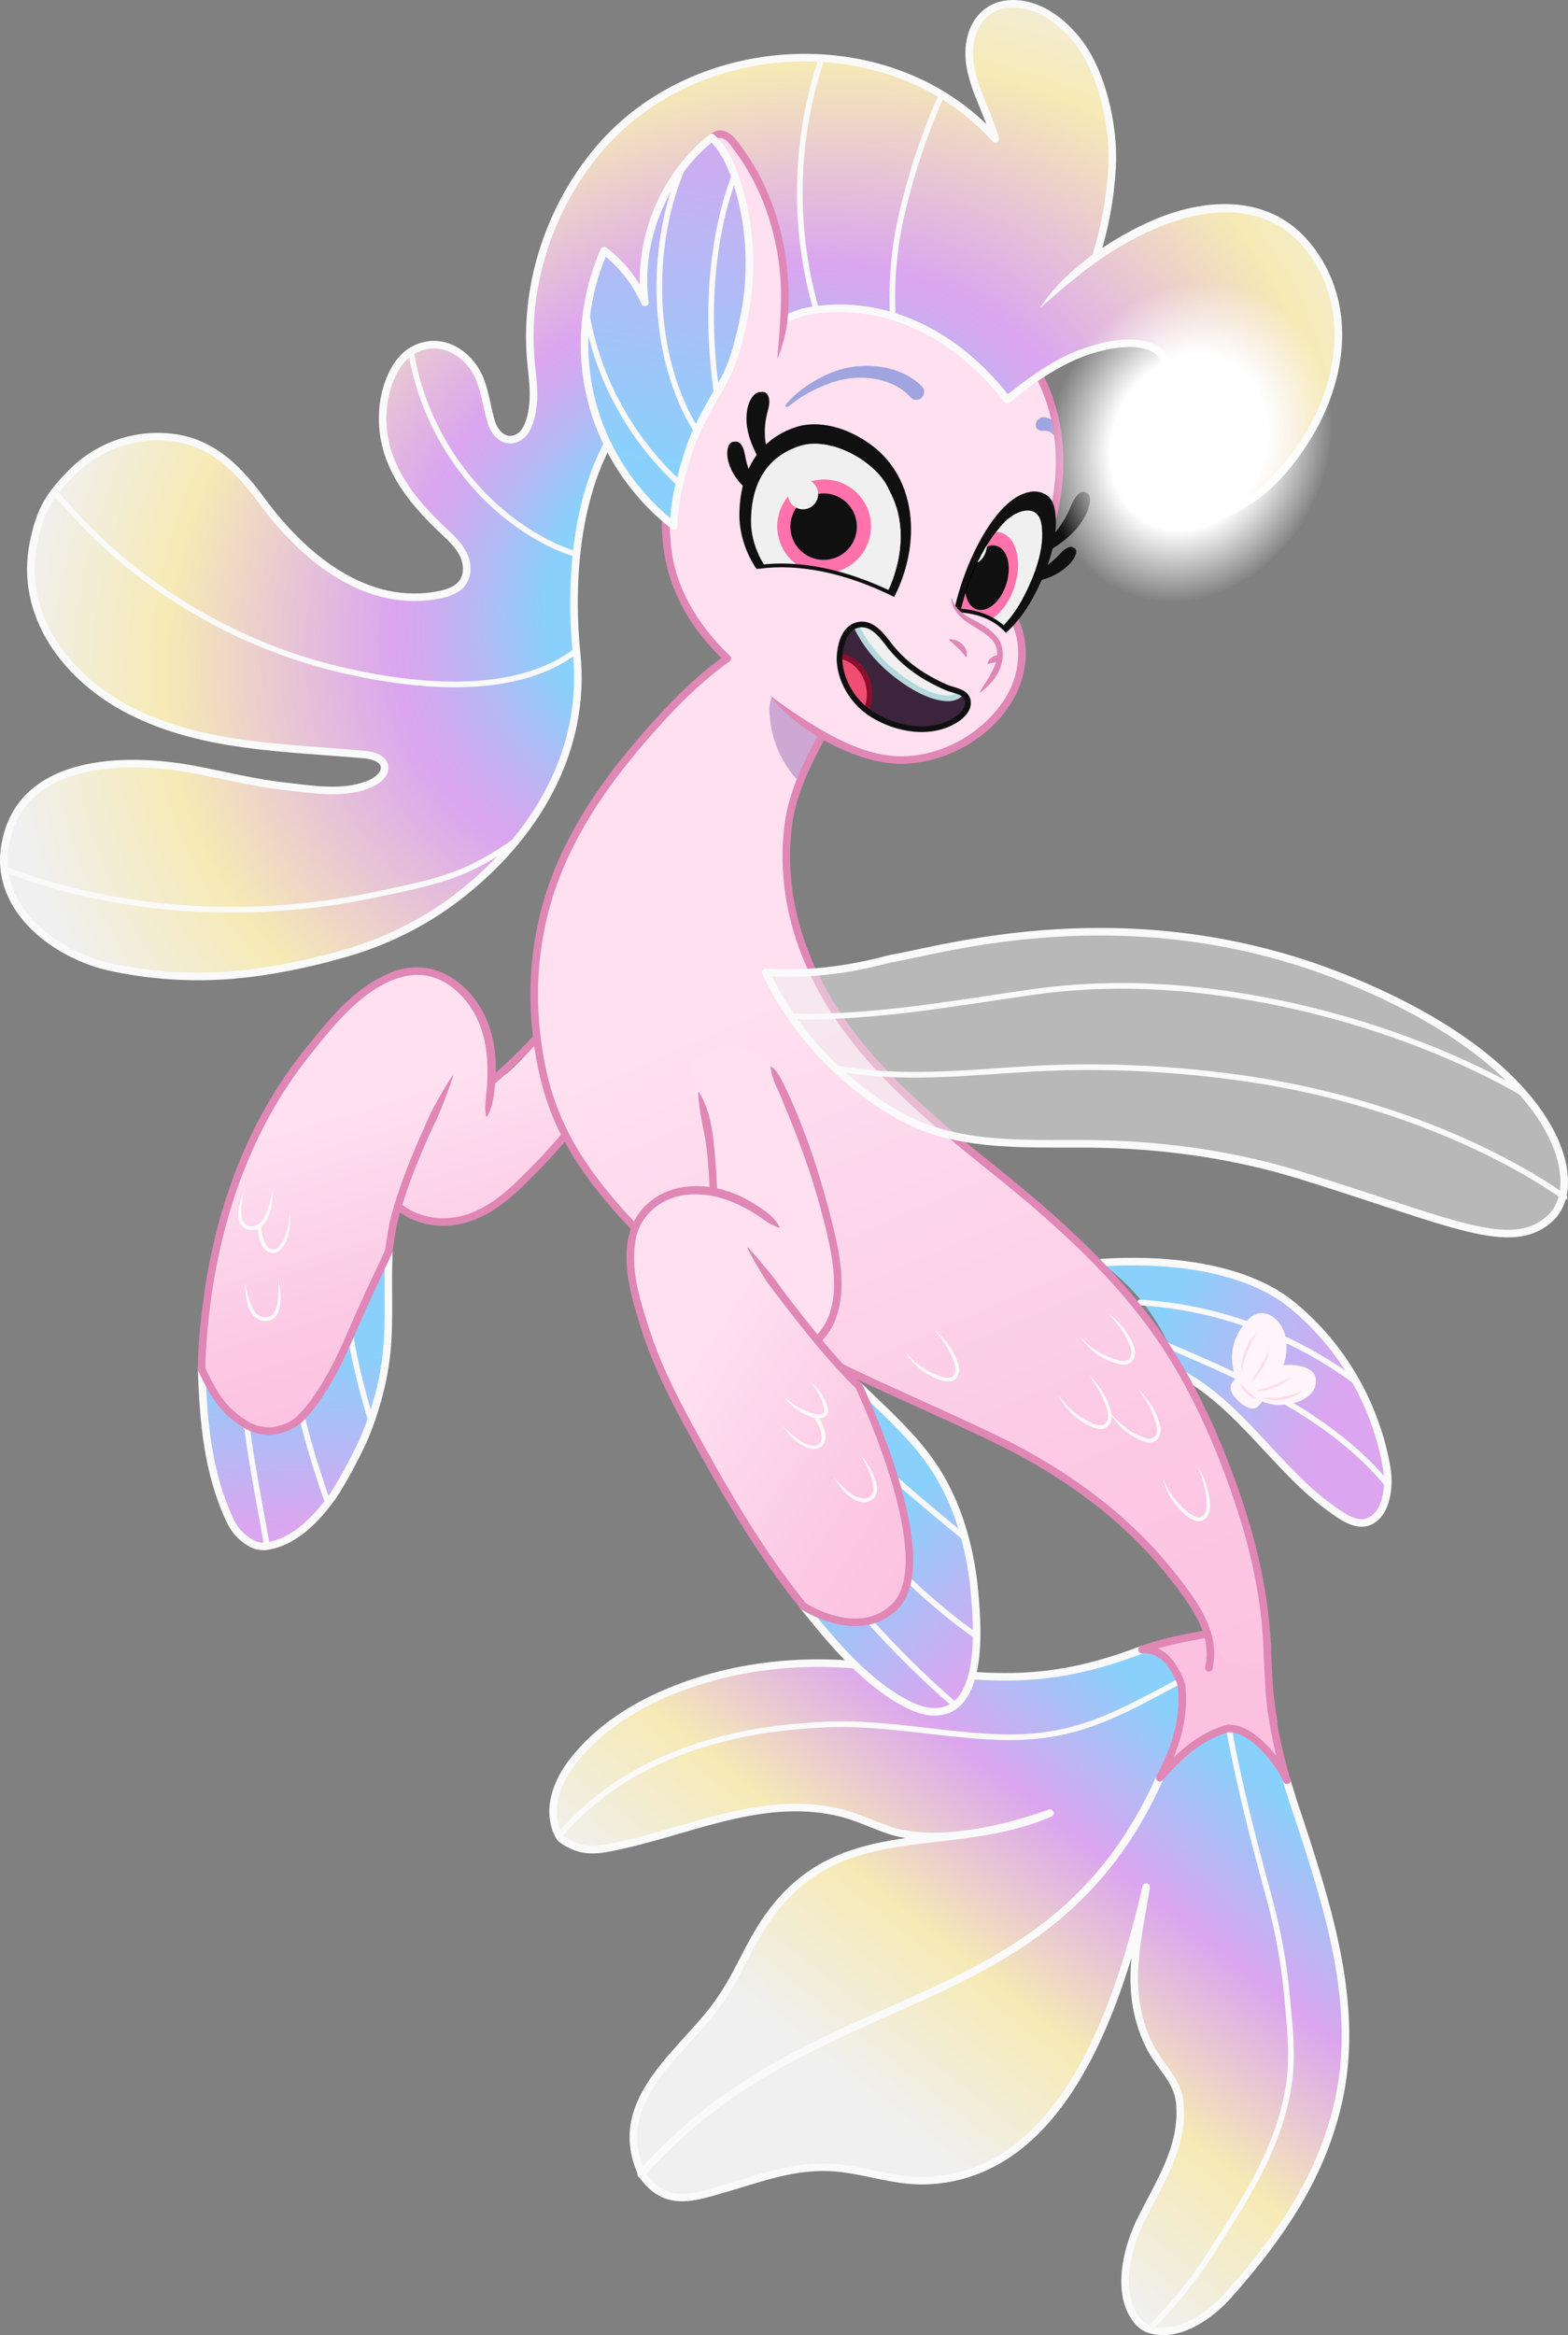 <?xml version="1.0" encoding="UTF-8"?>
<svg xmlns="http://www.w3.org/2000/svg" xmlns:xlink="http://www.w3.org/1999/xlink" viewBox="0 0 3457.759 5148.114">
<rect x="0" y="0" width="3457.759" height="5148.114" fill="#808080" stroke="none"/>
<svg xmlns="http://www.w3.org/2000/svg" xmlns:xlink="http://www.w3.org/1999/xlink" viewBox="0 0 829.862 1235.547">
  <defs>
    <linearGradient id="linear-gradient" x1="795.194" y1="846.509" x2="686.854" y2="975.855" gradientTransform="translate(1263.685 116.947) rotate(-156.854) scale(1 -1)" gradientUnits="userSpaceOnUse">
      <stop offset="0" stop-color="#fee0f0"/>
      <stop offset=".581" stop-color="#fccae5"/>
      <stop offset="1" stop-color="#fcc1e0"/>
    </linearGradient>
    <linearGradient id="linear-gradient-2" x1="782.039" y1="986.222" x2="694.96" y2="1175.139" gradientTransform="translate(1263.685 116.947) rotate(-156.854) scale(1 -1)" gradientUnits="userSpaceOnUse">
      <stop offset="0" stop-color="#89d1fc"/>
      <stop offset=".438" stop-color="#dba5ef"/>
    </linearGradient>
    <linearGradient id="linear-gradient-3" x1="1388.718" y1="541.121" x2="1239.985" y2="613.459" gradientTransform="translate(2009.116 184.92) rotate(-179.005) scale(1 -1)" gradientUnits="userSpaceOnUse">
      <stop offset="0" stop-color="#89d1fc"/>
      <stop offset=".62" stop-color="#dba5ef"/>
    </linearGradient>
    <linearGradient id="linear-gradient-4" x1="934.832" y1="1490.579" x2="854.978" y2="1741.103" gradientTransform="translate(2374.146 852.056) rotate(-123.665) scale(1 -1)" gradientUnits="userSpaceOnUse">
      <stop offset="0" stop-color="#89d1fc"/>
      <stop offset=".318" stop-color="#dba5ef"/>
      <stop offset=".656" stop-color="#f6eab5"/>
      <stop offset="1" stop-color="#f0f0f0"/>
    </linearGradient>
    <linearGradient id="linear-gradient-5" x1="1613.806" y1="695.837" x2="1304.235" y2="1065.427" gradientTransform="translate(2148.923 315.836) rotate(-163.625) scale(1 -1)" xlink:href="#linear-gradient"/>
    <linearGradient id="linear-gradient-6" x1="1577.92" y1="362.077" x2="1463.692" y2="498.452" gradientTransform="translate(1760.769 -109.798) rotate(162.188) scale(1 -1)" xlink:href="#linear-gradient"/>
    <linearGradient id="linear-gradient-7" x1="1521.229" y1="479.755" x2="1431.482" y2="674.459" gradientTransform="translate(1760.769 -109.798) rotate(162.188) scale(1 -1)" xlink:href="#linear-gradient-2"/>
    <clipPath id="clippath">
      <path d="M540.774,316.461c5.67-10.795,12.192-26.869,9.681-40.22-2.123-11.285-15.275-8.14-23.21,2.567-.017.023-.035.045-.052.065-13.657,15.817-19.645,40.897-20.356,44.055.681,1.156,4.566,7.277,11.061,8.292,6.821,1.718,10.598,1.17,11.178,1.067.775-.691,6.545-6.019,11.698-15.827Z" fill="none"/>
    </clipPath>
    <clipPath id="clippath-1">
      <path d="M541.774,316.916c5.709-10.774,12.288-26.825,9.825-40.185-2.083-11.293-15.246-8.195-23.219,2.484-.017.023-.035.045-.053.065-13.714,15.768-19.791,40.826-20.513,43.982.677,1.158,4.54,7.293,11.031,8.332,6.815,1.743,10.593,1.208,11.174,1.107.778-.689,6.567-5.995,11.754-15.785Z" fill="none" stroke="#000" stroke-miterlimit="10"/>
    </clipPath>
    <radialGradient id="radial-gradient" cx="-145.169" cy="507.999" fx="-145.169" fy="507.999" r="413.03" gradientTransform="translate(-230.607 489.206) rotate(-119.276) scale(1 1.25)" gradientUnits="userSpaceOnUse">
      <stop offset=".212" stop-color="#89d1fc"/>
      <stop offset=".217" stop-color="#8bcffb"/>
      <stop offset=".288" stop-color="#b6b8f4"/>
      <stop offset=".344" stop-color="#d1aaf0"/>
      <stop offset=".377" stop-color="#dba5ef"/>
      <stop offset=".622" stop-color="#f6eab5"/>
      <stop offset=".793" stop-color="#f0f0f0"/>
    </radialGradient>
    <linearGradient id="linear-gradient-8" x1="-216.124" y1="465.261" x2="-250.603" y2="205.655" gradientTransform="translate(682.962 -137.252) rotate(17.165)" gradientUnits="userSpaceOnUse">
      <stop offset="0" stop-color="#89d1fc"/>
      <stop offset=".755" stop-color="#dba5ef"/>
    </linearGradient>
    <radialGradient id="radial-gradient-2" cx="1565.105" cy="474.135" fx="1565.105" fy="474.135" r="86.738" gradientTransform="translate(1102.637 1569.518) rotate(-90) scale(.853 -1)" gradientUnits="userSpaceOnUse">
      <stop offset="0" stop-color="#fff"/>
      <stop offset=".545" stop-color="#fff"/>
      <stop offset="1" stop-color="#fff" stop-opacity="0"/>
    </radialGradient>
  </defs>
  <g isolation="isolate">
    <g id="_2_colour_live_" data-name="2 colour (live)">
      <g id="destiny">
        <g id="body">
          <g id="hoof">
            <path d="M262.12,568.802c-.335-.236-.549-.481-.785-1.146-.743-2.092,1.035-6.024.65-7.943-2.348-11.699-6.154-24.219-14.664-32.933-11.738-12.019-26.183-16.849-42.13-9.385-16.668,7.802-28.973,22.543-40.265,36.516-16.363,20.248-29.749,43.064-38.649,67.069-12.039,32.469-17.979,64.596-19.54,98.905-.065,1.437.148,2.934-.081,4.391,6.188,13.002,11.261,22.748,24.658,30.129,3.681,2.028,9.72,3.841,15.109,2.316,4.361-1.234,8.672-1.924,12.746-6.44,11.265-12.487,19.189-27.429,26.237-43.628,5.005-11.503,9.92-23.18,15.633-34.353,5.614-10.978,7.368-23.529,9.062-35.744,6.589,6.495,15.675,10.389,24.923,10.682,10.546.334,20.479-4.259,28.447-10.893,14.361-11.956,27.855-25.349,39.554-39.45,6.238-7.519,10.906-14.328,15.969-22.24,2.583-4.037,4.811-7.8,5.891-12.454.999-4.31.885-8.716.104-13.092-1.436-8.04-3.894-15.887-11.883-19.237-5.426-2.275-10.205.31-14.476,3.633-4.271,3.323-6.67,7.932-9.98,12.281-5.824,7.651-11.963,14.594-19.296,21.312-1.631,1.494-4.72,3.478-7.231,1.706Z" fill="url(#linear-gradient)"/>
            <g id="back">
              <path id="line" d="M304.063,524.51c-11.876,17.219-28.094,34.014-43.846,47.771" fill="none" stroke="#e087b6" stroke-linecap="round" stroke-linejoin="round" stroke-width="4"/>
              <path d="M211.219,638.663c7.353,5.959,17.239,8.599,26.713,7.812,14.542-1.208,26.548-9.853,36.716-19.625,21.379-20.546,37.914-40.891,52.742-66.217" fill="none" stroke="#e087b6" stroke-linecap="round" stroke-linejoin="round" stroke-width="4"/>
            </g>
            <g id="front">
              <g id="colour">
                <path d="M106.671,724.308c.942,27.526,3.183,54.801,14.937,79.887,2.074,4.426,4.553,7.507,7.922,10.093,3.822,2.933,7.19,4.473,11.827,3.79,13.434-1.978,24.429-12.862,31.932-22.549,4.716-6.089,8.577-13.105,11.223-18.007,5.189-9.613,8.739-16.898,11.904-26.017,4.934-14.218,7.781-27.203,8.727-42.003,1.01-15.812-.152-31.564.754-47.558-7.75,16.211-13.579,28.696-21.136,46.159-5.604,12.952-14.929,31.562-25.639,42.258-3.873,3.869-8.499,5.445-12.754,6.441-5.248,1.229-11.427-.329-15.081-2.372-13.297-7.435-18.49-17.149-24.617-30.122Z" fill="url(#linear-gradient-2)"/>
              </g>
              <g id="line-2" data-name="line">
                <path d="M104.722,724.095c.169-14.639,1.769-29.401,3.983-43.875,6.887-43.674,22.7-86.476,49.991-121.586,13.752-17.274,27.804-36.169,49.129-44.403,24.212-9.238,45.948,9.479,52.159,32.264,2.064,7.295,2.643,14.892,2.345,22.428-.555,7.374-.699,15.234-4.513,21.79-.104.169-.327.22-.494.113-1.007-3.75-.325-7.665-.056-11.275.417-3.574.644-7.169.716-10.761.212-10.678-1.194-21.404-6.038-30.931-4.693-9.16-12.609-17.514-22.477-20.688-13.773-4.455-27.903,2.967-38.484,11.683-11.152,9.255-20.179,20.853-29.104,32.202-26.898,34.604-42.429,76.749-49.222,119.791-1.995,12.559-3.246,25.32-3.86,38.03-.132,1.842.036,3.612-.09,5.572-.095,1.101-1.064,1.916-2.164,1.821-1.105-.095-1.922-1.072-1.82-2.176h0Z" fill="#e087b6"/>
                <g id="scales">
                  <path d="M144.566,629.531c-.464,8.018-2.333,23.913-13.899,20.873-7.78-3.057-3.763-14.757-1.549-20.398-.722,5.018-3.907,16.288,2.166,18.544,9.551,2.421,11.244-12.539,13.282-19.019h0Z" fill="#fafafa"/>
                  <path d="M147.361,677.156c1.099,5.963,2.261,12.637-.695,18.364-1.852,3.461-6.518,4.347-9.883,2.662-6.598-3.515-6.455-12.687-7.362-19.074,1.975,5.494,2.301,12.056,6.532,16.244,2.537,2.305,7.241,2.416,9.105-.82,2.865-5.16,2.172-11.545,2.304-17.375h0Z" fill="#fafafa"/>
                  <path d="M153.657,641.889c.063,6.455-.407,13.776-4.753,18.975-3.122,3.142-7.195,2.717-9.624-.965-2.05-2.846-2.424-6.355-2.983-9.622-.092-.547.278-1.065.825-1.154.536-.087,1.042.27,1.143.8.607,3.192.986,6.419,2.644,8.82,1.803,2.804,4.373,3.089,6.812.884,4.131-4.779,4.874-11.659,5.935-17.738h0Z" fill="#fafafa"/>
                </g>
                <path d="M205.829,662.091c-.771,15.833.294,31.641-.689,47.424-.92,14.768-3.796,27.785-8.722,41.991-3.16,9.112-6.72,16.409-11.909,26.02-2.642,4.893-6.504,11.914-11.217,18-7.501,9.686-18.502,20.577-31.935,22.555-4.631.682-8.005-.865-11.822-3.794-3.373-2.588-5.857-5.662-7.926-10.09-11.695-25.024-14.017-52.196-14.88-79.623" fill="none" stroke="#fafafa" stroke-linecap="round" stroke-linejoin="round" stroke-width="4"/>
                <path d="M239.826,569.423c-1.867,5.763-4.263,11.912-6.489,17.54-2.284,5.755-5.28,11.192-7.643,16.909-5.773,13.148-10.982,26.613-14.769,40.455-1.571,5.965-2.195,11.975-3.239,18.139-.482,2.554-4.32,1.977-3.944-.666,1.023-6.061,1.71-12.436,3.312-18.483,3.853-14.09,9.118-27.705,14.976-41.051,2.611-5.651,4.817-11.486,7.811-16.948,2.98-5.448,6.133-10.868,9.513-16.062.064-.13.239-.213.371-.117.096.062.134.18.1.284h0Z" fill="#e087b6"/>
                <path d="M185.613,707.11c.299,1.896.62,3.809.98,5.689,2.491,13.008,5.784,25.757,9.625,38.424" fill="none" stroke="#fafafa" stroke-linecap="round" stroke-linejoin="round" stroke-width="3"/>
                <path d="M160.369,751.921c3.613,14.601,8.079,28.753,13.082,42.93" fill="none" stroke="#fafafa" stroke-linecap="round" stroke-linejoin="round" stroke-width="3"/>
                <path d="M130.578,754.365c.008.012.002.033.004.047,2.793,21.336,6.997,42.379,10.734,63.562" fill="none" stroke="#fafafa" stroke-linecap="round" stroke-linejoin="round" stroke-width="3"/>
                <path d="M205.783,662.045c-.199.348.14-.27.014-.001-7.611,16.166-13.527,28.622-21.049,46.063-5.578,12.936-14.925,31.575-25.626,42.257-3.869,3.863-8.497,5.445-12.747,6.439-5.252,1.227-11.422-.324-15.085-2.372-13.332-7.456-18.443-17.156-24.692-30.161" fill="none" stroke="#e087b6" stroke-linecap="round" stroke-linejoin="round" stroke-width="4"/>
              </g>
            </g>
          </g>
          <g id="_2nd_fin" data-name="2nd fin">
            <path d="M582.619,668.265c8.843,6.225,16.162,13.293,22.268,21.02,5.686,7.19,10.322,14.962,14.16,23.169,2.064,4.387,3.896,8.899,5.536,13.518l-.248.466c32.142,16.851,51.71,51.696,80.748,72.213,5.266,3.722,12.949,9.366,19.673,6.333,7.359-3.323,9.716-12.953,9.72-21.234.013-2.46-.197-4.804-.531-6.83-2.792-16.601-8.682-32.766-17.129-47.435-8.699-15.123-20.115-28.664-33.669-39.521-25.677-20.549-68.711-24.127-100.426-21.847l-.103.148Z" fill="url(#linear-gradient-3)"/>
            <g id="line-3" data-name="line">
              <path d="M582.722,668.117c31.714-2.28,74.749,1.298,100.426,21.847,13.553,10.857,24.97,24.397,33.669,39.521,8.447,14.669,14.337,30.834,17.129,47.435.335,2.026.544,4.37.531,6.83-.004,8.281-2.361,17.912-9.72,21.234-6.724,3.034-14.407-2.611-19.673-6.333-29.038-20.517-48.606-55.362-80.748-72.213-.03-.021-.059-.031-.089-.052" fill="none" stroke="#fafafa" stroke-linecap="round" stroke-linejoin="round" stroke-width="4"/>
              <path d="M616.615,711.412c.814.344,1.618.688,2.432,1.042,22.546,9.613,45.1,19.366,66.074,32.022,17.727,10.689,34.386,23.581,47.815,39.266.282.329.552.643.812.942" fill="none" stroke="#fafafa" stroke-linecap="round" stroke-linejoin="round" stroke-width="3"/>
              <path d="M603.319,689.178c.52.029,1.049.068,1.568.107,39.889,2.703,78.875,17.082,111.131,40.656" fill="none" stroke="#fafafa" stroke-linecap="round" stroke-linejoin="round" stroke-width="3"/>
            </g>
            <g id="cutie_mark" data-name="cutie mark">
              <path d="M675.297,698.094c1.877,1.774,3.33,4.067,4.188,6.367,2.096,5.617,1.714,12.196-.232,17.925,3.557-.468,7.215-.156,10.641.912,1.88.586,3.756,1.446,5.019,2.956,2.169,2.593,1.957,6.619.165,9.485-1.792,2.867-4.853,4.721-8.018,5.909-6.065,2.277-13.009,2.365-18.994-.035-.474.616-.978,1.211-1.51,1.78-.62.663-1.299,1.307-2.138,1.652-1.797.739-3.85-.052-5.51-1.063-2.086-1.271-3.95-2.907-5.482-4.811-1.367-1.7-2.513-3.861-2.019-5.985.37-1.591,1.564-2.794,2.865-3.836-1.659-4.011-2.458-8.368-2.199-12.7.304-5.09,2.1-10.084,5.093-14.211,2.597-3.58,5.571-7.487,10.34-7.623,2.977-.085,5.658,1.259,7.792,3.276Z" fill="#fff5fa"/>
              <path d="M665.859,704.512c-1.53,1.308-2.846,2.858-3.996,4.521-1.143,1.669-2.105,3.467-2.87,5.345-.766,1.878-1.333,3.837-1.681,5.829-.34,1.993-.479,4.022-.296,6.027.414-1.967.843-3.891,1.389-5.777.538-1.886,1.174-3.734,1.908-5.541.735-1.807,1.571-3.574,2.503-5.3.926-1.732,1.963-3.408,3.042-5.104Z" fill="#fedbed"/>
              <path d="M671.693,713.939c-.707,1.617-1.426,3.178-2.219,4.703-.787,1.525-1.634,3.013-2.512,4.489-.879,1.476-1.788,2.941-2.691,4.422-.898,1.484-1.801,2.978-2.592,4.557,1.269-1.227,2.423-2.543,3.513-3.916,1.085-1.376,2.096-2.817,2.996-4.334.9-1.515,1.691-3.107,2.309-4.767.612-1.66,1.062-3.391,1.196-5.154Z" fill="#fedbed"/>
              <path d="M683.046,728.806c-1.513.732-2.978,1.472-4.466,2.154-1.484.686-2.979,1.324-4.495,1.91-1.516.585-3.051,1.121-4.61,1.612-1.559.497-3.14.937-4.752,1.416,1.679.112,3.364-.032,5.02-.326,1.656-.3,3.285-.762,4.857-1.372,1.572-.609,3.088-1.364,4.514-2.257,1.422-.898,2.765-1.925,3.932-3.136Z" fill="#fedbed"/>
              <path d="M667.988,739.306c1.73.783,3.611,1.225,5.515,1.423,1.907.19,3.846.116,5.742-.205,1.896-.321,3.75-.893,5.488-1.703,1.732-.816,3.361-1.856,4.734-3.168-1.71.817-3.407,1.549-5.152,2.127-1.74.585-3.512,1.031-5.309,1.338-1.797.306-3.618.471-5.453.495-1.838.032-3.682-.099-5.565-.306Z" fill="#fedbed"/>
              <path d="M656.284,731.565c.217,1.077.661,2.087,1.218,3.026.562.937,1.249,1.801,2.032,2.567.782.767,1.661,1.435,2.611,1.975.951.536,1.971.957,3.054,1.148-.822-.726-1.63-1.383-2.408-2.065-.779-.677-1.53-1.366-2.26-2.078-.729-.712-1.435-1.447-2.13-2.211-.699-.762-1.374-1.555-2.117-2.362Z" fill="#fedbed"/>
            </g>
          </g>
          <g id="tail">
            <g id="colour-2" data-name="colour">
              <path d="M650.301,914.434c.196-.053.516.166.649.171,12.709.463,25.73,18.127,28.932,24.817,3.202,6.69-.922-1.943.886,1.831-6.086-22.117-9.883-42.345-8.21-64.887-.084-.023-.186-.081-.277-.117,1.61-13.836-1.893-17.22-15.684-15.941-.044-.142-.065-.291-.125-.429-12.321,4.453-25.943,5.641-38.446,8.909-5.01,1.309-8.892,2.293-13.572,4.07,10.483-.788,16.003,7.333,19.929,16.086.278.619.947,2.535,1.076,3.937,1.569,17.042-3.598,32.708-11.618,47.771,10.185-11.649,21.228-22.099,36.458-26.217Z" fill="#fcc1e0"/>
              <path d="M302.967,932.264c-8.073,10.776-14.284,25.877-7.217,38.867.472.868.956,1.62,1.855,2.239,7.799,5.364,14.233,6.307,24.251,4.435,40.397-7.548,79.196-28.311,121.222-19.055,11.768,2.592,22.811,8.802,32.02,10.941,24.958,5.797,57.8-2.111,80.579-10.323-52.07,22.493-108.335,1.732-146.554,51.538-13.701,17.855-17.413,33.888-31.425,52.147-19.36,25.228-54.971,49.676-38.044,87.164.045.1.041.251.106.344,12.283,17.658,26.875,12.356,44.199,7.321,17.982-5.227,32.981-10.982,51.425-11.17,18.443-.188,36.075,7.71,54.564,7.103,74.072-2.432,102.914-95.891,116.667-155.279-4.866,29.492-11.805,54.618.899,82.224,6.192,13.457,16.039,19.104,17.003,33.072,1.565,22.666-10.651,40.471-20.922,61.226-6.275,12.681-12.263,34.222-4.438,48.699,2.327,4.306,5.243,7.462,9.128,8.686,15.634,4.925,32.592-7.601,41.8-17.963,27.94-31.439,50.519-64.441,58.98-105.853,9.852-48.22-5.974-97.53-20.355-143.231-2.259-7.178-2.753-20.638-7.102-23.692-4.349-3.054,1.388.916-1.145-.822-5.984-13.043-15.291-22.518-29.583-26.412-.149-.041-.367-.053-.563-.001-15.255,4.031-26.309,14.57-36.451,26.17,2.543-2.909,4.066-8.301,5.529-11.858,1.793-4.36,3.342-8.831,4.454-13.416,1.992-8.221,3.274-18.587.284-26.735-1.958-5.334-5.525-10.043-10.052-13.465-5.799-4.384-8.997-2.055-15.299.215-44.973,16.203-92.127,12.306-149.335,5.092-25.003-3.153-57.477,1.828-82.69,10.043-22.956,7.479-48.408,21.216-63.79,41.75Z" fill="url(#linear-gradient-4)"/>
            </g>
            <g id="line-4" data-name="line">
              <path d="M680.96,942.007c1.936,7.152,5.245,16.349,7.509,23.294,14.967,45.932,30.304,95.048,20.578,143.317-8.353,41.454-31.076,74.404-58.962,105.86-9.19,10.367-26.181,22.883-41.796,17.965-3.881-1.222-6.807-4.384-9.135-8.69-7.827-14.478-1.817-36.008,4.449-48.693,10.254-20.763,22.49-38.559,20.91-61.232-.974-13.972-10.81-19.614-17.003-33.071-12.705-27.608-5.75-52.723-.896-82.222-13.741,59.394-42.603,152.843-116.665,155.28-18.486.608-36.117-7.29-54.566-7.105s-33.422,5.953-51.424,11.171c-17.342,5.026-31.9,10.346-44.198-7.32-.065-.094-.062-.244-.107-.345-16.934-37.49,18.701-61.929,38.038-87.167,13.995-18.266,17.752-34.279,31.442-52.139,38.187-49.821,94.489-29.043,146.542-51.544-22.784,8.21-55.6,16.129-80.589,10.319-9.22-2.144-20.243-8.345-32.01-10.937-42.025-9.255-80.809,11.516-121.227,19.052-10.023,1.869-16.437.943-24.238-4.434-.9-.62-1.417-1.355-1.868-2.232-6.745-13.123-1.259-27.927,7.224-38.874,16.164-20.859,39.638-33.751,64.023-41.853,26.783-8.899,54.421-11.754,82.233-9.849,63.633,4.361,93.69,15.896,155.261-7.724.156-.06.174-.018.34-.114" fill="none" stroke="#fafafa" stroke-linecap="round" stroke-linejoin="round" stroke-width="4"/>
              <path d="M613.87,940.673c-59.328,132.576-182.003,104.898-274.4,209.522-.093.078.14.299-.148.272" fill="none" stroke="#fafafa" stroke-linecap="round" stroke-linejoin="round" stroke-width="4"/>
              <path d="M623.07,890.244c-27.529,14.459-48.753,27.32-81.639,28.81-33.211,1.504-70.012-8.433-105.812-6.523-13.882.741-30.526,2.373-44.777,5.555-36.931,8.244-69.091,23.451-94.182,52.38" fill="none" stroke="#fafafa" stroke-linecap="round" stroke-linejoin="round" stroke-width="3"/>
              <path d="M650.244,914.017c-.023.076.084.346.109.481,5.265,29.087,13.129,59.581,20.792,87.552,5.532,20.19,8.67,37.959,10.364,57.68,1.426,16.604,3.05,30.407.045,46.876-6.002,32.898-23.842,58.987-41.533,86.759-9.193,14.432-19.979,26.789-31.633,39.117" fill="none" stroke="#fafafa" stroke-linecap="round" stroke-linejoin="round" stroke-width="3"/>
              <path d="M671.764,893.466c.953,16.169,4.538,31.71,8.807,47.386.006.022.598,1.252-.078-.15-.677-1.401,2.199,4.592-.665-1.393-2.864-5.985-16.368-24.661-28.873-24.688-.131-0-.46-.245-.656-.192-15.225,4.128-26.275,14.568-36.456,26.222,8.013-15.065,13.198-30.726,11.61-47.774-.131-1.403-.787-3.314-1.065-3.933-3.935-8.756-9.447-16.872-19.933-16.087,4.682-1.775,8.559-2.762,13.57-4.07,12.506-3.264,26.133-4.46,38.438-8.906" fill="none" stroke="#e087b6" stroke-linecap="round" stroke-linejoin="round" stroke-width="4"/>
            </g>
          </g>
          <g id="body-2" data-name="body">
            <path d="M669.935,884.071c2.482-35.315-7.146-70.679-19.341-103.523-7.998-21.541-17.719-42.84-29.696-62.285-23.935-38.862-58.737-70.218-93.662-98.279-35.569-28.578-71.246-57.345-92.832-97.537-14.249-26.532-20.818-55.425-17.313-84.997,1.766-14.899,7.488-27.809,14.269-41.169,6.781-13.36,18.571-25.295,22.523-40.075,2.946-11.02-.864-20.558-11.396-25.021-5.345-2.265-10.655-2.255-16.69-1.116-29.123,5.497-53.967,26.539-73.574,47.585-29.162,31.303-55.182,66.547-64.841,108.158-5.813,25.045-5.972,49.169-1.692,73.664,4.28,24.494,12.984,43.802,27.831,63.836,29.553,39.874,68.809,67.349,113.075,90.834,32.924,17.468,69.904,32.287,104.253,49.247,20.845,10.292,41.92,23.807,59.814,39.258,17.629,15.223,32.527,32.633,44.82,52.277,5.183,8.282,9.114,16.608,13.216,25.351" fill="url(#linear-gradient-5)"/>
            <path d="M407.285,377.717c-.147-2.244-.082-4.492.452-6.668.794-3.241,2.773-6.333,5.789-7.761,7.442-3.525,21.716,8.001,22.785,15.309.805,5.503-2.146,12.514-4.438,17.384-.85,1.806-9.381,17.407-8.587,18.245-9.798-10.456-15.082-22.462-16.001-36.509Z" fill="#5b268e" mix-blend-mode="multiply" opacity=".3"/>
            <g id="line-5" data-name="line">
              <path d="M674.144,911.081c-2.658-13.226-2.934-26.748-3.519-40.181-1.354-31.131-9.2-61.181-20.031-90.352-7.998-21.541-17.719-42.84-29.696-62.285-23.935-38.862-58.737-70.218-93.662-98.279-35.569-28.578-71.246-57.345-92.832-97.537-14.249-26.532-20.818-55.425-17.313-84.997,1.766-14.899,7.488-27.809,14.269-41.169,6.781-13.36,18.571-25.295,22.523-40.075,2.946-11.02-.864-20.558-11.396-25.021-5.345-2.265-10.655-2.255-16.69-1.116-29.123,5.497-53.967,26.539-73.574,47.585-29.162,31.303-55.182,66.547-64.841,108.158-5.813,25.045-5.972,49.169-1.692,73.664,4.28,24.494,12.984,43.802,27.831,63.836,29.553,39.874,68.809,67.349,113.075,90.834,32.924,17.468,69.904,32.287,104.253,49.247,20.845,10.292,41.92,23.807,59.814,39.258,12.741,11.002,24.279,23.38,34.32,36.894,9.445,12.711,18.422,26.349,14.812,42.965" fill="none" stroke="#e087b6" stroke-linecap="round" stroke-linejoin="round" stroke-width="4"/>
              <g id="scales-2" data-name="scales">
                <path d="M571.773,707.453c5.219,5.596,11.538,9.931,18.891,11.906,2.053.572,4.715,1.291,6.561-.048,3.703-3.101-.1-9.283-1.803-12.686-2.439-4.387-5.671-8.326-9.322-11.915,6.292,4.451,11.552,10.804,14.152,18.176,1.489,4.781-.667,9.517-6.167,9.136-3.946-.454-7.689-2.069-11.128-3.986-4.527-2.628-8.317-6.346-11.184-10.583h0Z" fill="#fafafa"/>
                <path d="M586.155,745.52c4.548,6.249,10.341,11.366,17.419,14.365,1.983.856,4.545,1.988,6.608.985,4.257-2.477,1.155-9.256-.126-12.825-1.91-4.695-4.661-9.043-7.873-13.092,5.736,5.254,10.236,12.258,11.928,19.968.877,5.058-2.067,9.372-7.508,8.109-3.854-1.062-7.374-3.147-10.558-5.519-4.188-3.212-7.529-7.396-9.891-11.99h0Z" fill="#fafafa"/>
                <path d="M560.104,738.09c4.5,6.341,10.27,11.565,17.371,14.636,2.001.89,4.572,2.001,6.682,1.06,7.049-3.318-4.328-22.057-7.822-26.048,5.706,5.357,10.197,12.418,11.896,20.172.842,5.163-2.287,9.271-7.72,7.985-3.874-1.08-7.404-3.218-10.584-5.633-4.183-3.274-7.497-7.523-9.822-12.171h0Z" fill="#fafafa"/>
                <path d="M478.837,714.899c4.909,5.98,11.06,10.675,18.343,13.142,2.046.714,4.678,1.636,6.67.481,4.081-2.768.514-9.316-1.036-12.78-2.254-4.544-5.32-8.678-8.78-12.521,5.05,4.03,9.292,9.317,11.945,15.296,1.138,2.433,2.078,5.269,1.458,8.034-2.293,8.596-13.147,2.677-17.942-.331-4.412-2.906-8.03-6.871-10.658-11.321h0Z" fill="#fafafa"/>
                <path d="M615.351,781.931c1.942,4.768,4.485,9.225,7.831,12.989,2.728,2.796,10.489,11.431,14.097,6.465,1.346-1.991,1.43-4.425,1.277-6.82-.294-6.358-2.038-12.469-4.705-18.327,3.579,5.347,5.897,11.714,6.453,18.203.299,2.67.205,5.678-1.403,8.034-5.12,6.785-13.369-2.306-16.913-6.559-3.262-4.118-5.488-8.969-6.637-13.984h0Z" fill="#fafafa"/>
              </g>
            </g>
          </g>
          <g id="hoof-2" data-name="hoof">
            <g id="back-2" data-name="back">
              <g id="colour-3" data-name="colour">
                <path d="M376.458,611.898c2.266,24.869.494,49.659,10.408,73.226,3.434,8.171,8.026,16.055,14.743,21.826,7.542,6.473,18.373,10.829,27.092,5.013,7.285-4.851,11.515-11.693,13.376-20.221,3.465-15.923-.679-32.973-4.654-48.417-6.994-27.194-16.81-53.66-29.265-78.826l.077-.088c-16.166-16.023-30.066-12.733-42.92-.4l-.35.512c6.126,15.11,10.015,31.139,11.493,47.375Z" fill="#fee0f0"/>
              </g>
              <g id="line-6" data-name="line">
                <path d="M370.021,577.991c7.305,11.88,7.641,26.191,8.892,39.615,1.711,26.4.891,54.292,15.263,77.436,5.768,9.144,15.139,17.872,26.447,17.591,4.66-.215,8.459-3.005,11.775-6.313,15.583-16.664,7.297-46.049,2.22-65.775-5.2-19.427-12.157-38.33-19.953-56.852-2.371-6.336-6.166-12.165-6.805-19.047-.017-.2.134-.376.334-.389,2.907,2.157,4.602,5.491,6.155,8.505,1.467,3.051,2.915,6.112,4.306,9.199,8.287,18.553,14.637,37.926,19.835,57.553,4.953,19.518,11.164,41.242,2.847,60.757-3.139,6.56-8.114,12.084-14.937,15.13-6.964,2.818-14.94.574-21.017-3.226-17.902-11.585-24.588-34.006-27.564-53.859-2.327-16.907-1.837-33.672-3.827-50.397-1.196-10.079-4.167-19.411-4.448-29.782-.014-.249.35-.363.478-.147h0Z" fill="#e087b6"/>
              </g>
            </g>
            <g id="front-2" data-name="front">
              <g id="colour-4" data-name="colour">
                <path d="M395.892,660.388l.319-.218,16.369-10.448-.258-.411c-12.536-11.034-28.7-20.346-45.855-19.54-15.925.747-29.184,10.217-32.026,25.888-2.961,16.381,2.272,32.408,7.164,47.863,7.1,22.392,18.496,43.119,29.877,63.568,15.407,27.653,31.4,54.676,51.21,79.653.83,1.046,1.663,2.102,2.518,3.161,0,0,17.924,11.687,34.906,7.66,4.667-1.1,9.268-3.387,13.408-7.438,3.347-3.281,5.473-7.745,6.644-13.027,3.226-14.607-.876-35.451-6.683-54.635-7.827-25.866-18.761-48.716-19.021-49.263l-.003-.01c-4.728-4.646-9.347-9.38-13.676-14.386-16.075-18.584-31.081-38.088-44.892-58.418Z" fill="url(#linear-gradient-6)"/>
                <path d="M425.222,849.91c15.284,19.195,34.103,41.644,56.061,52.319,3.873,1.886,8.025,3.367,12.321,3.53,4.862.192,8.74-1.107,11.83-3.454,8.951-6.825,11.26-22.524,11.449-36.712.119-8.914-.607-17.22-1.053-22.37-.877-10.117-2.594-20.3-5.31-30.193-4.222-15.428-10.889-30.165-20.605-42.883-10.377-13.598-23.257-24.952-35.451-36.947.26.547,11.194,23.397,19.021,49.263,5.807,19.183,9.909,40.027,6.683,54.635-1.171,5.281-3.297,9.746-6.644,13.027-4.139,4.05-8.74,6.337-13.408,7.438-16.719,3.964-34.347-7.293-34.894-7.653Z" fill="url(#linear-gradient-7)"/>
              </g>
              <g id="line-7" data-name="line">
                <path d="M423.653,851.16c-24.803-30.655-44.213-65.111-62.996-99.643-9.356-17.271-17.685-35.45-23.154-54.389-5.58-18.268-11.27-42.317,3.01-58.078,14.861-15.872,39.734-13.609,57.002-3.084,5.64,3.614,11.754,6.914,15.026,13.096.152.281-.152.611-.441.501-3.327-1.148-5.992-2.904-8.611-4.755-10.32-7.132-22.285-12.797-34.979-12.877-16.057-.391-30.745,9.681-32.441,26.339-1.72,12.801,1.499,25.458,5.257,37.685,1.924,6.246,3.883,12.408,6.242,18.437,4.67,12.089,10.476,23.747,16.615,35.239,12.436,22.904,25.216,45.741,39.578,67.493,7.202,10.852,14.824,21.403,23.003,31.525.694.859.561,2.118-.298,2.813s-2.12.559-2.814-.3h0Z" fill="#e087b6"/>
                <g id="scales-3" data-name="scales">
                  <path d="M414.899,738.732c2.703,2.672,5.692,4.941,8.968,6.65,2.405,1.32,13.068,6.035,12.362.282-1.076-5.431-3.802-10.421-7.559-14.599,3.107,2.204,5.647,5.266,7.399,8.736,1.017,2.256,2.238,4.646,2.105,7.245-1.735,6.566-11.399,2.005-15.083-.317-3.289-2.05-6.131-4.797-8.191-7.996h0Z" fill="#fafafa"/>
                  <path d="M455.965,770.369c4.883,5.387,14.364,22.05,2.309,24.5-7.355.497-13.619-7.569-17.009-13.178,4.12,4.381,10.391,11.635,16.766,11.239,9.311-1.674.591-17.687-2.065-22.561h0Z" fill="#fafafa"/>
                  <path d="M414.07,754.099c2.21,2.59,4.691,4.882,7.389,6.846,2.608,1.795,5.53,3.802,8.72,3.987,3.352.266,5.259-2.277,4.655-5.477-.451-3.167-1.85-6.165-3.648-8.915-.302-.462-.173-1.082.29-1.384.456-.298,1.067-.174,1.374.274,1.959,2.868,3.533,6.175,3.965,9.764.726,4.306-2.151,7.958-6.748,7.446-6.52-.853-12.719-7.188-15.996-12.541h0Z" fill="#fafafa"/>
                </g>
                <path d="M454.46,733.192l.003.01c12.194,11.995,25.074,23.349,35.451,36.947,9.716,12.718,16.383,27.454,20.605,42.883,2.716,9.893,4.434,20.076,5.31,30.193.447,5.15,1.172,13.456,1.053,22.37-.189,14.188-2.498,29.887-11.449,36.712-3.09,2.348-6.969,3.646-11.83,3.454-4.296-.164-8.448-1.645-12.321-3.53-21.958-10.675-40.78-33.134-56.074-52.326" fill="none" stroke="#fafafa" stroke-linecap="round" stroke-linejoin="round" stroke-width="4"/>
                <path d="M395.988,660.091c3.858,4.243,7.877,9.103,11.541,13.532,3.71,4.505,6.827,9.451,10.474,14.006,11.89,15.32,23.926,30.591,37.858,44.136,1.823,1.825-.863,4.691-2.8,2.856-14.044-13.649-26.247-29.111-38.236-44.564-3.464-4.733-7.313-9.195-10.444-14.164-3.111-4.951-6.145-10.167-8.7-15.332l-.078-.152-.018-.034c-.127-.235.212-.502.403-.285h0Z" fill="#e087b6"/>
                <path d="M473.751,782.379c1.455,1.391,2.972,2.711,4.478,4.033,10.457,9.108,21.084,18.024,31.875,26.731" fill="none" stroke="#fafafa" stroke-linecap="round" stroke-linejoin="round" stroke-width="3"/>
                <path d="M481.989,837.049c10.827,10.291,22.371,19.838,34.524,28.537" fill="none" stroke="#fafafa" stroke-linecap="round" stroke-linejoin="round" stroke-width="3"/>
                <path d="M460.085,857.532c.013.006.019.025.031.032,14.031,15.753,29.088,30.578,45.041,44.369" fill="none" stroke="#fafafa" stroke-linecap="round" stroke-linejoin="round" stroke-width="3"/>
                <path d="M454.46,733.192l.003.01c.26.547,11.194,23.397,19.021,49.263,5.806,19.183,9.909,40.028,6.683,54.635-1.171,5.281-3.297,9.746-6.644,13.027-4.139,4.05-8.74,6.337-13.408,7.438-16.982,4.028-34.906-7.66-34.906-7.66" fill="none" stroke="#e087b6" stroke-linecap="round" stroke-linejoin="round" stroke-width="4"/>
              </g>
            </g>
          </g>
        </g>
        <g id="head">
          <g id="head-2" data-name="head">
            <g>
              <path d="M443.162,393.058c12.566,6.276,26.908,10.61,41.068,8.715,20.323-2.72,39.866-14.814,50.305-32.625,7.755-13.23,8.783-30.796.941-43.808,22.376-36.095,35.328-85.258,15.58-124.489-10.123-20.108-39.024-36.59-59.717-43.753-79.441-27.5-143.474,52.725-138.716,127.299.564,8.839,2.528,17.531,5.311,25.924,1.33,4.011,2.571,8.698,4.733,12.347,1.712,2.888,4.618,5.432,6.716,8.102,10.216,13.006,22.2,24.552,35.507,34.365,2.796,2.062,4.361,4.504,6.811,6.85,3.031,2.903,6.488,5.47,9.873,7.941,6.808,4.97,14.048,9.364,21.588,13.13Z" fill="#fee0f0"/>
              <path d="M559.455,230.237c-.687-2.646-1.529-5.243-2.375-7.839-2.088-1.209-4.425-2.081-6.224-1.424-2.569.938-4.126,5.332-.929,6.668,1.128.471,2.412.213,3.631.302,3.17.232,5.203,3.526,6.915,6.631-.284-1.549-.697-3.1-1.018-4.338Z" fill="#a0a5df"/>
              <path d="M481.762,210.113c-3.668-4.244-9.061-7.193-14.93-8.768-9.166-2.46-18.712-1.775-27.601,1.429-7.496,2.702-15.099,6.595-21.199,11.737-.517.436-1.132.912-1.795.78-1.799-.356.606-2.245.963-2.667,3.162-3.729,7.28-6.868,11.372-9.476,5.801-3.697,12.045-6.804,18.79-8.323,6.878-1.549,14.021-1.685,21.046-.332,3.504.708,6.989,1.785,10.302,3.414,3.321,1.598,6.452,3.778,9.18,6.489,1.643,1.632,1.651,4.287.019,5.93-1.632,1.643-4.287,1.651-5.93.019-.073-.073-.15-.156-.217-.233Z" fill="#a0a5df"/>
              <path d="M407.568,367.982c6.461,4.953,13.029,9.535,19.825,13.762,13.381,8.338,27.762,16.273,43.598,18.098,23.426,2.484,47.671-10.031,60.463-29.519,8.493-12.75,10.281-30.612,2.309-43.95-.399-.663-.365-1.47.013-2.086,21.041-34.451,33.9-78.967,17.694-117.753-3.743-9.533-10.486-17.38-18.325-23.89-27.505-22.238-65.435-36.574-100.328-24.846-53.932,18.037-85.76,82.221-76.896,136.862,3.661,20.35,15.548,38.188,30.356,52.324,1.871,1.837-.84,4.68-2.773,2.883-25.098-23.931-36.284-51.564-32.474-86.292,8.576-78.885,79.9-141.912,157.961-101.174,18.601,9.578,37.972,22.407,46.158,42.56,16.765,40.024,3.744,85.925-17.972,121.433-0,0,.013-2.086.013-2.086,4.43,7.361,6.139,16.072,5.588,24.474-2.429,33.909-39.944,58.595-72.245,55.033-21.688-2.52-50.35-18.616-62.964-35.834h0Z" fill="#e087b6"/>
            </g>
            <g id="mouth">
              <g>
                <g>
                  <path d="M512.309,371.31c.38,4.03-3.16,7.5-6.26,9.49-13.31,8.54-31.53,5.22-44.17-2.62-1.73-1.08-3.38-2.29-4.91-3.64l2.22-.5c.85-2.61,1.21-5.38,1.04-8.12-.52-8.42-6.54-17.23-15.24-18.7l-.61-.03c.27-5.75,2.21-12.68,6.86-15.42l2.13.05c4.44,8.88,10.78,16.79,18.39,23.15,7.64,6.38,19.04,14.03,29.26,14.55,2.17.1,4.42-.34,6.22-1.54.47-.31.9-.66,1.3-1.05l.21-.42c1.89.97,3.33,2.39,3.56,4.8Z" fill="#3d243d"/>
                  <path d="M508.749,366.51l-.21.42c-.4.39-.83.74-1.3,1.05-1.8,1.2-4.05,1.64-6.22,1.54-10.22-.52-21.62-8.17-29.26-14.55-7.61-6.36-13.95-14.27-18.39-23.15l-2.13-.05c.34-.2.69-.38,1.05-.53,8.07-3.37,13.8,4.16,18.06,9.75,8.04,10.55,18.52,17.52,30.52,22.74,2.32,1.01,5.47,1.54,7.88,2.78Z" fill="#f0f0f0"/>
                  <path d="M460.229,365.92c.17,2.74-.19,5.51-1.04,8.12l-2.22.5c-6.67-5.81-11.3-13.95-12.45-22.85-.17-1.32-.23-2.87-.14-4.5l.61.03c8.7,1.47,14.72,10.28,15.24,18.7Z" fill="#f04d73"/>
                </g>
                <g>
                  <path d="M444.989,347.22c8.7,1.47,14.72,10.28,15.24,18.7.17,2.74-.19,5.51-1.04,8.12" fill="none" stroke="#89112d" stroke-linecap="round" stroke-linejoin="round" stroke-width="3"/>
                  <path d="M508.539,366.93c-.4.39-.83.74-1.3,1.05-1.8,1.2-4.05,1.64-6.22,1.54-10.22-.52-21.62-8.17-29.26-14.55-7.61-6.36-13.95-14.27-18.39-23.15" fill="none" stroke="#b4d8dd" stroke-linecap="round" stroke-linejoin="round" stroke-width="3"/>
                  <path d="M456.969,374.54c1.53,1.35,3.18,2.56,4.91,3.64,12.64,7.84,30.86,11.16,44.17,2.62,3.1-1.99,6.64-5.46,6.26-9.49-.23-2.41-1.67-3.83-3.56-4.8-2.41-1.24-5.56-1.77-7.88-2.78-12-5.22-22.48-12.19-30.52-22.74-4.26-5.59-9.99-13.12-18.06-9.75-.36.15-.71.33-1.05.53-4.65,2.74-6.59,9.67-6.86,15.42-.09,1.63-.03,3.18.14,4.5,1.15,8.9,5.78,17.04,12.45,22.85Z" fill="none" stroke="#101010" stroke-linecap="round" stroke-linejoin="round" stroke-width="3"/>
                </g>
              </g>
            </g>
            <g>
              <path d="M404.778,301.079c1.307.658,9.919,4.81,28.568,9.716,16.592,5.124,32.402,3.102,35.2,2.681,1.771-3.456,14.359-29.741,1.09-53.972-.017-.031-.033-.063-.046-.095-5.982-14.737-30.577-29.057-47.536-23.515-21.296,6.962-25.747,25.533-25.731,39.886.016,13.493,7.422,23.913,8.453,25.298Z" fill="#f0f0f0"/>
              <g>
                <path d="M451.325,259.738c2.454,2.143,4.394,4.65,5.821,7.521,1.467,2.849,2.338,5.898,2.611,9.145.273,3.247-.108,6.502-1.145,9.766-1.108,3.274-2.734,6.138-4.878,8.592-2.144,2.454-4.651,4.394-7.521,5.821-2.849,1.467-5.898,2.338-9.144,2.611-3.247.273-6.518-.113-9.812-1.16-3.243-1.098-6.092-2.719-8.546-4.863-2.454-2.144-4.394-4.65-5.821-7.521-1.468-2.849-2.338-5.898-2.611-9.144-.273-3.247.113-6.518,1.16-9.812,1.098-3.243,2.719-6.092,4.863-8.546,2.143-2.454,4.65-4.394,7.521-5.821,2.849-1.468,5.897-2.338,9.145-2.611,3.247-.273,6.502.108,9.766,1.145,3.274,1.108,6.138,2.734,8.592,4.878Z" fill="#ff72ac"/>
                <path d="M450.466,270.652c1.023,2.022,1.629,4.188,1.82,6.498.201,2.279-.063,4.581-.79,6.907-.802,2.336-1.958,4.363-3.47,6.08-1.522,1.749-3.294,3.135-5.316,4.157s-4.188,1.629-6.498,1.82c-2.279.201-4.597-.068-6.954-.806-2.305-.791-4.315-1.943-6.033-3.454-1.749-1.522-3.135-3.294-4.158-5.316s-1.629-4.188-1.82-6.498c-.201-2.279.068-4.597.806-6.954.791-2.305,1.943-4.316,3.454-6.033,1.522-1.749,3.294-3.135,5.316-4.157,2.022-1.023,4.188-1.629,6.498-1.82,2.289-.233,4.591.031,6.906.79,2.347.77,4.374,1.927,6.08,3.47,1.749,1.522,3.135,3.294,4.157,5.316Z" fill="#101010"/>
                <path d="M416.203,258.947c.372-1.038.895-1.964,1.57-2.777.694-.776,1.51-1.401,2.45-1.877.902-.456,1.885-.73,2.95-.819,1.036-.099,2.077.023,3.125.367,1.076.353,2.001.876,2.777,1.57.776.693,1.406,1.496,1.891,2.407.447.931.72,1.914.819,2.95.09,1.064-.037,2.12-.381,3.167s-.867,1.973-1.57,2.777c-.693.776-1.491,1.392-2.394,1.848-.94.475-1.928.763-2.963.862-1.036.099-2.092-.028-3.167-.381-1.047-.344-1.959-.862-2.735-1.556-.804-.703-1.43-1.519-1.877-2.45-.485-.912-.777-1.885-.876-2.921-.062-1.055.065-2.111.381-3.167Z" fill="#f0f0f0"/>
              </g>
              <g>
                <path d="M420.626,309.226c-13.478-4.163-19.216-7.23-19.511-7.39-.123-.066-.231-.159-.316-.27-.392-.509-9.582-12.666-9.48-29.292.083-13.516,4.026-37.487,29.505-46.165,13.925-4.741,30.086,1.958,40.967,10.675,13.053,10.458,19.242,26.641,19.253,43.153.008,11.172-2.65,22.523-7.326,32.664-.333.722-.667,1.45-1.051,2.147-.143.262-.396.446-.691.502-.191.037-19.375,3.557-39.445-2.643-4.501-1.179-8.457-2.316-11.905-3.381ZM404.778,301.079c1.307.658,9.919,4.81,28.568,9.716,16.592,5.124,32.402,3.102,35.2,2.681,1.771-3.456,14.359-29.741,1.09-53.972-.017-.031-.033-.063-.046-.095-5.982-14.737-30.577-29.057-47.536-23.515-21.296,6.962-25.747,25.533-25.731,39.886.016,13.493,7.422,23.913,8.453,25.298ZM471.791,314.268l.009.003-.009-.003Z" fill="#101010"/>
                <path d="M395.551,226.969c-.387-2.167-.56-4.405-.451-6.761.165-3.552.934-7.191,3.01-10.078.723-1.006,1.628-1.928,2.771-2.406,2.544-1.064,4.235.698,4.723,3.094.576,2.83-.41,5.709-1.079,8.518-1.456,6.112-1.421,12.574.101,18.67.438,1.753,1.392,5.165-.865,6.199-2.04.934-2.733-2.321-3.418-3.759-2.133-4.476-3.958-8.811-4.791-13.478Z" fill="#101010"/>
                <path d="M396.828,252.397c-1.557-3.003-2.737-6.215-3.415-9.547-.516-2.534-.812-5.243-2.298-7.329-1.258-1.766-3.213-2.565-4.788-.748-.708.816-1.068,1.904-1.257,2.993-.542,3.124.201,6.37,1.379,9.32.782,1.957,1.739,3.711,2.834,5.328,1.577,2.326,3.444,4.366,5.491,6.311.579-2.139,1.322-4.257,2.054-6.327Z" fill="#101010"/>
              </g>
            </g>
            <g>
              <path d="M540.774,316.461c5.67-10.795,12.192-26.869,9.681-40.22-2.123-11.285-15.275-8.14-23.21,2.567-.017.023-.035.045-.052.065-13.657,15.817-19.645,40.897-20.356,44.055.681,1.156,4.566,7.277,11.061,8.292,6.821,1.718,10.598,1.17,11.178,1.067.775-.691,6.545-6.019,11.698-15.827Z" fill="#f0f0f0"/>
              <g clip-path="url(#clippath)">
                <g>
                  <path d="M534.038,285.287c1.359,1.805,2.344,4.017,2.958,6.636.642,2.594.876,5.446.7,8.554-.175,3.108-.776,6.296-1.803,9.562-1.074,3.285-2.44,6.229-4.096,8.834-1.656,2.604-3.493,4.752-5.509,6.442-2.007,1.728-4.078,2.9-6.213,3.517-2.135.617-4.214.598-6.237-.055-1.984-.709-3.655-1.966-5.013-3.772-1.359-1.805-2.345-4.017-2.958-6.636-.642-2.594-.876-5.446-.7-8.554.175-3.108.781-6.311,1.818-9.609,1.064-3.254,2.425-6.183,4.081-8.787,1.656-2.605,3.493-4.752,5.509-6.442,2.007-1.728,4.078-2.9,6.213-3.516,2.135-.617,4.205-.601,6.208.046,2.003.716,3.683,1.976,5.042,3.781Z" fill="#ff72ac"/>
                  <path d="M532.296,295.929c.444,1.843.602,3.87.474,6.083-.117,2.181-.538,4.434-1.263,6.761-.774,2.345-1.744,4.429-2.91,6.253-1.177,1.855-2.476,3.387-3.898,4.595s-2.893,2.03-4.411,2.465c-1.5.442-2.974.434-4.422-.024-1.409-.514-2.587-1.409-3.537-2.683-.969-1.281-1.675-2.843-2.119-4.686-.444-1.843-.602-3.87-.474-6.083.117-2.181.543-4.45,1.278-6.808.763-2.313,1.728-4.382,2.895-6.205,1.177-1.855,2.476-3.387,3.898-4.595,1.422-1.208,2.892-2.03,4.412-2.465,1.51-.473,2.974-.469,4.393.014,1.438.489,2.627,1.387,3.566,2.693.969,1.281,1.675,2.843,2.119,4.686Z" fill="#101010"/>
                  <path d="M511.349,288.337c.354-1.044.794-1.995,1.319-2.854.534-.825,1.131-1.518,1.793-2.08.635-.539,1.302-.91,2.002-1.112.682-.208,1.345-.203,1.986.015.659.224,1.203.629,1.63,1.215.428.586.749,1.293.965,2.121.189.851.259,1.771.211,2.762-.057,1.019-.254,2.053-.591,3.102s-.776,2.001-1.319,2.854c-.534.825-1.118,1.507-1.753,2.046-.661.562-1.333.947-2.015,1.155-.682.208-1.353.2-2.012-.024-.642-.218-1.177-.621-1.604-1.206-.445-.592-.762-1.313-.951-2.164-.215-.828-.299-1.738-.251-2.728.075-1.013.272-2.047.591-3.102Z" fill="#f0f0f0"/>
                </g>
              </g>
              <g>
                <path d="M518.351,333.019c-8.373-1.365-13.202-9.723-13.25-9.81-.075-.133-.091-.35-.042-.591.129-.646.286-1.3.441-1.952,2.223-9.333,5.667-19.297,10.051-28.505,6.723-14.121,15.638-26.058,24.421-30.2,7.308-3.446,15.224-2.86,17.076,6.911,3.181,16.798-5.996,37.013-11.482,47.164-6.505,12.035-13.661,17.961-13.961,18.206-.065.054-.13.087-.189.099-.142.029-2.9.559-8.312-.321-1.4-.228-2.983-.55-4.753-1.001ZM540.774,316.461c5.67-10.795,12.192-26.869,9.681-40.22-2.123-11.285-15.275-8.14-23.21,2.567-.017.023-.035.045-.052.065-13.657,15.817-19.645,40.897-20.356,44.055.681,1.156,4.566,7.277,11.061,8.292,6.821,1.718,10.598,1.17,11.178,1.067.775-.691,6.545-6.019,11.698-15.827ZM504.68,325.213l.004.001-.004-.001Z" fill="#101010"/>
                <path d="M575.595,265.204c.148-1.25.129-2.528-.317-3.549-1.001-2.292-3.19-1.636-4.977.224-2.101,2.187-3.187,5.216-4.429,7.993-2.664,5.955-6.461,11.373-10.98,15.713-.176.169-.377.36-.588.567.192,1.623.176,3.267-.001,4.92.733-.477,1.479-1.126,2.03-1.498,3.946-2.666,7.622-5.367,10.869-8.823,1.516-1.614,2.943-3.397,4.267-5.425,2.01-3.08,3.705-6.569,4.126-10.121Z" fill="#101010"/>
                <path d="M551.943,300.681c2.672-1.689,5.223-3.71,7.527-6.055,1.76-1.791,3.487-3.828,5.62-4.832,1.806-.85,3.492-.606,3.436,1.554-.025.964-.42,1.986-.92,2.929-1.427,2.69-3.71,4.903-6.09,6.691-1.576,1.184-3.148,2.137-4.732,2.925-2.28,1.134-4.591,1.928-6.971,2.575.791-1.895,1.467-3.855,2.131-5.788Z" fill="#101010"/>
              </g>
            </g>
            <g>
              <path d="M405.834,301.048c1.304.662,9.901,4.845,28.533,9.818,16.573,5.183,32.391,3.218,35.191,2.807,1.784-3.45,14.465-29.689,1.283-53.968-.017-.031-.033-.063-.045-.095-5.929-14.758-30.473-29.167-47.452-23.685-21.321,6.886-25.838,25.44-25.873,39.793-.033,13.493,7.336,23.939,8.363,25.328Z" fill="#f0f0f0"/>
              <g>
                <path d="M452.529,259.873c2.446,2.152,4.378,4.666,5.794,7.541,1.457,2.855,2.317,5.906,2.578,9.154.262,3.248-.132,6.502-1.18,9.761-1.12,3.27-2.756,6.128-4.909,8.575-2.152,2.446-4.666,4.378-7.541,5.794-2.855,1.457-5.906,2.317-9.154,2.578-3.248.262-6.517-.137-9.808-1.195-3.239-1.11-6.082-2.741-8.528-4.893-2.446-2.152-4.378-4.666-5.794-7.541-1.457-2.855-2.317-5.906-2.578-9.154-.262-3.248.137-6.517,1.195-9.808,1.11-3.239,2.741-6.082,4.893-8.528,2.152-2.446,4.666-4.378,7.541-5.794,2.855-1.457,5.906-2.317,9.154-2.578,3.248-.262,6.502.132,9.761,1.18,3.27,1.12,6.128,2.756,8.575,4.909Z" fill="#ff72ac"/>
                <path d="M451.631,270.785c1.016,2.025,1.614,4.194,1.797,6.505.193,2.28-.079,4.581-.815,6.904-.81,2.334-1.974,4.356-3.492,6.068-1.528,1.743-3.305,3.123-5.33,4.138-2.025,1.016-4.194,1.615-6.505,1.797-2.28.193-4.597-.084-6.951-.831-2.302-.799-4.308-1.958-6.02-3.476-1.743-1.528-3.123-3.305-4.138-5.331s-1.614-4.194-1.797-6.505c-.193-2.28.084-4.597.831-6.951.799-2.302,1.958-4.309,3.476-6.02,1.528-1.743,3.305-3.123,5.33-4.138,2.025-1.016,4.194-1.614,6.505-1.797,2.29-.224,4.591.047,6.904.815,2.344.778,4.367,1.942,6.068,3.492,1.743,1.528,3.123,3.305,4.138,5.33Z" fill="#101010"/>
                <path d="M417.41,258.957c.376-1.037.902-1.961,1.579-2.772.696-.773,1.515-1.396,2.457-1.868.904-.453,1.888-.723,2.952-.809,1.036-.095,2.077.031,3.123.378,1.074.357,1.998.883,2.772,1.579.773.696,1.401,1.501,1.882,2.414.444.932.714,1.916.809,2.953.086,1.064-.045,2.12-.392,3.166s-.874,1.97-1.58,2.772c-.696.773-1.496,1.387-2.4,1.84-.942.472-1.93.756-2.967.851-1.036.095-2.091-.035-3.166-.392-1.046-.347-1.956-.869-2.729-1.565-.802-.706-1.424-1.524-1.868-2.457-.482-.913-.77-1.888-.865-2.924-.058-1.055.073-2.11.392-3.166Z" fill="#f0f0f0"/>
              </g>
              <g>
                <path d="M421.653,309.252c-13.463-4.211-19.19-7.299-19.485-7.46-.122-.067-.23-.16-.315-.271-.39-.511-9.537-12.7-9.376-29.325.131-13.516,4.16-37.472,29.67-46.059,13.942-4.691,30.079,2.065,40.929,10.822,13.015,10.505,19.146,26.709,19.099,43.221-.032,11.172-2.731,22.513-7.443,32.637-.336.721-.672,1.448-1.059,2.144-.144.261-.398.445-.692.499-.191.036-19.387,3.487-39.435-2.784-4.497-1.195-8.449-2.346-11.893-3.424ZM405.834,301.048c1.304.662,9.901,4.845,28.533,9.818,16.573,5.183,32.391,3.218,35.191,2.807,1.784-3.45,14.465-29.689,1.283-53.968-.017-.031-.033-.063-.045-.095-5.929-14.758-30.473-29.167-47.452-23.685-21.321,6.886-25.838,25.44-25.873,39.793-.033,13.493,7.336,23.939,8.363,25.328ZM472.799,314.476l.009.003-.009-.003Z" fill="#101010"/>
                <path d="M396.872,226.906c-.379-2.168-.544-4.407-.427-6.763.177-3.551.96-7.188,3.046-10.068.727-1.004,1.635-1.922,2.78-2.396,2.548-1.055,4.233.713,4.712,3.111.566,2.832-.43,5.707-1.109,8.514-1.478,6.107-1.466,12.569.034,18.671.431,1.754,1.374,5.17-.887,6.196-2.043.927-2.724-2.331-3.404-3.771-2.117-4.483-3.927-8.825-4.743-13.495Z" fill="#101010"/>
                <path d="M398.058,252.338c-1.546-3.008-2.715-6.225-3.381-9.559-.507-2.536-.794-5.246-2.272-7.337-1.252-1.77-3.203-2.577-4.785-.765-.711.814-1.075,1.901-1.268,2.988-.554,3.122.178,6.371,1.346,9.324.775,1.959,1.725,3.717,2.815,5.338,1.568,2.332,3.428,4.378,5.468,6.331.586-2.137,1.338-4.252,2.077-6.32Z" fill="#101010"/>
              </g>
              <g>
                <path d="M401.989,299.899c21.289-2.775,45.514,2.212,70.787,14.618,1.897.931,3.338,1.697,2.813,3.744-.254.992-1.137,1.689-2.03,2.188-2.888,1.613-6.313,1.906-9.62,1.976-13.404.283-26.715-2.548-39.48-6.649-8.223-2.643-16.458-5.926-22.953-11.62-.888-.778-1.795-1.708-1.897-2.885s1.315-1.883,2.38-1.372Z" fill="#fee0f0"/>
                <path d="M400.461,301.106l-1.236-1.856,2.635-.344c21.392-2.79,46.067,2.299,71.357,14.712l.898.44-.881,1.795-.898-.44c-24.936-12.239-49.218-17.263-70.218-14.524l-1.658.216Z" fill="#101010"/>
              </g>
            </g>
            <g>
              <path d="M541.774,316.916c5.709-10.774,12.288-26.825,9.825-40.185-2.083-11.293-15.246-8.195-23.219,2.484-.017.023-.035.045-.053.065-13.714,15.768-19.791,40.826-20.513,43.982.677,1.158,4.54,7.293,11.031,8.332,6.815,1.743,10.593,1.208,11.174,1.107.778-.689,6.567-5.995,11.754-15.785Z" fill="#f0f0f0"/>
              <g>
                <g clip-path="url(#clippath-1)">
                  <g>
                    <path d="M535.15,285.719c1.352,1.81,2.33,4.026,2.934,6.647.633,2.597.856,5.449.67,8.557-.187,3.108-.799,6.293-1.837,9.556-1.086,3.281-2.462,6.22-4.128,8.819-1.666,2.599-3.51,4.739-5.532,6.422-2.013,1.72-4.088,2.885-6.226,3.494-2.137.609-4.216.583-6.236-.078-1.981-.716-3.648-1.98-5-3.789-1.352-1.81-2.33-4.026-2.934-6.647-.633-2.597-.856-5.449-.669-8.557.187-3.108.804-6.308,1.852-9.602,1.076-3.25,2.447-6.174,4.113-8.773,1.666-2.599,3.51-4.739,5.532-6.422,2.013-1.721,4.088-2.885,6.226-3.494,2.137-.609,4.207-.586,6.208.068,2.0.723,3.676,1.989,5.028,3.799Z" fill="#ff72ac"/>
                    <path d="M533.37,296.354c.437,1.844.588,3.872.453,6.084-.125,2.18-.554,4.432-1.287,6.756-.782,2.342-1.759,4.423-2.933,6.243-1.184,1.851-2.488,3.378-3.915,4.581s-2.9,2.019-4.42,2.449c-1.501.436-2.975.423-4.422-.04-1.407-.519-2.582-1.418-3.527-2.696-.964-1.285-1.665-2.849-2.102-4.693-.437-1.844-.588-3.872-.453-6.084.125-2.18.559-4.448,1.302-6.804.772-2.311,1.744-4.376,2.917-6.195,1.184-1.851,2.488-3.378,3.915-4.581,1.426-1.203,2.9-2.019,4.42-2.449,1.511-.468,2.976-.458,4.393.03,1.436.494,2.622,1.396,3.556,2.706.964,1.285,1.665,2.849,2.102,4.693Z" fill="#101010"/>
                    <path d="M512.45,288.687c.358-1.042.801-1.992,1.33-2.85.537-.823,1.137-1.514,1.8-2.074.637-.537,1.305-.905,2.006-1.105.683-.206,1.345-.198,1.986.022.658.227,1.2.634,1.626,1.221.426.587.745,1.296.957,2.125.186.851.253,1.772.201,2.762-.061,1.018-.262,2.052-.602,3.1-.34,1.048-.783,1.998-1.33,2.85-.537.823-1.124,1.503-1.76,2.04-.663.559-1.336.942-2.019,1.148-.683.206-1.354.195-2.012-.031-.641-.221-1.174-.625-1.6-1.212-.443-.593-.757-1.316-.943-2.167-.212-.829-.293-1.739-.241-2.729.078-1.012.279-2.046.602-3.1Z" fill="#f0f0f0"/>
                  </g>
                </g>
                <path d="M541.774,316.916c5.709-10.774,12.288-26.825,9.825-40.185-2.083-11.293-15.246-8.195-23.219,2.484-.017.023-.035.045-.053.065-13.714,15.768-19.791,40.826-20.513,43.982.677,1.158,4.54,7.293,11.031,8.332,6.815,1.743,10.593,1.208,11.174,1.107.778-.689,6.567-5.995,11.754-15.785Z" fill="none" stroke="#000" stroke-miterlimit="10"/>
              </g>
              <g>
                <path d="M519.293,333.394c-8.368-1.395-13.167-9.771-13.215-9.857-.075-.133-.089-.35-.04-.592.131-.645.29-1.299.448-1.951,2.257-9.325,5.736-19.276,10.153-28.469,6.774-14.097,15.731-26.002,24.529-30.113,7.32-3.42,15.234-2.806,17.051,6.972,3.121,16.809-6.128,36.991-11.651,47.123-6.548,12.012-13.725,17.912-14.026,18.156-.066.053-.131.087-.19.099-.142.028-2.902.549-8.311-.35-1.399-.233-2.981-.561-4.749-1.018ZM541.774,316.916c5.709-10.774,12.288-26.825,9.825-40.185-2.083-11.293-15.246-8.195-23.219,2.484-.017.023-.035.045-.053.065-13.714,15.768-19.791,40.826-20.513,43.982.677,1.158,4.54,7.293,11.031,8.332,6.815,1.743,10.593,1.208,11.174,1.107.778-.689,6.567-5.995,11.754-15.785ZM505.649,325.54l.004.001-.004-.001Z" fill="#101010"/>
                <path d="M576.778,265.784c.153-1.249.138-2.527-.304-3.55-.992-2.296-3.184-1.647-4.977.206-2.109,2.18-3.206,5.205-4.458,7.977-2.685,5.946-6.501,11.35-11.036,15.674-.176.168-.378.359-.59.565.186,1.624.164,3.268-.019,4.92.735-.474,1.483-1.121,2.035-1.491,3.955-2.651,7.641-5.34,10.9-8.784,1.522-1.608,2.955-3.386,4.286-5.41,2.021-3.073,3.728-6.556,4.163-10.106Z" fill="#101010"/>
                <path d="M552.999,301.176c2.679-1.679,5.236-3.691,7.549-6.028,1.767-1.785,3.5-3.816,5.638-4.812,1.809-.844,3.494-.594,3.43,1.567-.029.964-.427,1.984-.931,2.925-1.437,2.685-3.727,4.89-6.114,6.67-1.58,1.178-3.156,2.126-4.742,2.908-2.284,1.126-4.597,1.911-6.98,2.55.797-1.892,1.481-3.85,2.152-5.78Z" fill="#101010"/>
              </g>
              <g>
                <path d="M535.968,337.822c-7.152-10.602-19.249-15.675-35.369-14.786-1.21.067-2.157.168-2.942,2.127-.38.949-.367,1.889-.253,2.662.369,2.499,1.594,4.074,2.881,5.41,5.215,5.418,11.905,8.129,18.996,9.537,4.568.907,9.451,1.269,14.812-1.11.733-.325,1.547-.773,2.159-1.743s.39-2.124-.283-2.097Z" fill="#fee0f0"/>
                <path d="M532.373,334.842c-7.173-7.935-17.845-11.571-31.72-10.807l-.11-1.997c14.506-.799,25.715,3.057,33.313,11.463l-1.484,1.341Z" fill="#101010"/>
              </g>
            </g>
            <g>
              <path d="M503.603,316.743c.833,5.895,6.311,9.874,11.458,12.867,5.258,3.057,12.609,6.89,13.895,13.423.85,4.318-.31,8.838-2.367,12.728-3.03,5.73-7.299,11.986-14.597,9.228-3.124-1.181-5.917-3.121-8.402-5.352-5.13-4.605-9.1-10.63-10.675-17.341s-.616-14.104,3.164-19.87c1.602-2.444,3.797-4.646,6.584-5.525" fill="#fee0f0"/>
              <path d="M502.453,338.249c4.845-.372,10.222,4.228,9.122,9.302-.033.16-.253.214-.356.087-2.738-3.644-5.439-5.865-8.877-9.031-.136-.108-.064-.347.111-.358h0Z" fill="#e087b6"/>
              <path d="M529.049,349.759c-1.358.588-2.91.8-4.331,1.146-.535.118-1.104.244-1.778.347-.124.019-.24-.066-.259-.19.497-2.62,3.328-4.464,5.889-4.379.877.051,1.547.804,1.497,1.681-.037.646-.453,1.172-1.018,1.396h0Z" fill="#e087b6"/>
              <path d="M503.788,316.716c1.789,6.565,8.45,9.681,13.976,12.646,3.636,2.088,7.103,4.329,9.891,7.675,5.728,6.979,2.752,17.74-2.799,23.855-1.817,2.077-3.824,3.902-5.985,5.561-.084.064-.204.049-.268-.035,1.56-3.44,4.405-6.875,6.06-10.42,2.939-5.119,4.832-12.155.653-17.083-5.1-5.981-13.768-8.09-18.744-14.548-1.777-2.148-3.076-4.838-3.154-7.598-.009-.212.322-.268.371-.053h0Z" fill="#e087b6"/>
            </g>
          </g>
          <g id="mane">
            <path d="M695.057,225.895c-14.717,26.434-41.167,55.545-74.926,46.822-12.668-3.275-20.131-12.488-18.149-25.816,2.218-14.972,13.372-26.619,16.058-41.279,6.234-34.005-35.091-24.571-53.493-15.414-11.344,5.654-21.589,13.207-31.446,21.193-.025.013-.038.02-.053.036-.045-.056-.081-.109-.13-.155-14.36-18.67-33.216-34.133-55.28-42.226-16.733-6.142-35.369-7.712-52.681-3.849-15.004,4.932-27.565,12.596-37.809,22.211-16.943,2.637-33.072,10.298-45.792,21.796-38.61,34.9-39.88,101.187-36.199,136.266,5.402,51.498-21.446,97.483-63.54,129.6-17.661,13.467-37.961,23.346-59.294,29.452-21.408,6.114-45.388,10.931-67.609,11.917-18.717.823-37.549-.724-55.865-4.655-28.8-6.175-61.117-30.004-56.384-63.049,6.835-47.708,63.565-48.5,100.462-41.53,15.894,2.994,31.637,7.02,47.745,8.814,14.184,1.587,30.199,4.461,43.92-.793,12.06-4.616,12.432-14.664-1.615-15.947-42.354-3.872-85.882-3.67-124.519-23.507-33.233-17.068-58.722-50.396-50.649-89.034.118-.55.232-1.09.344-1.621,3.517-15.858,8.349-23.607,20.198-35.469,11.013-11.021,26.211-17.766,41.772-18.538,27.371-1.363,43.451,13.401,58.483,33.89,21.719,29.609,55.425,57.918,94.736,49.515,4.348-.928,8.853-2.603,11.461-6.204,3.017-4.176,2.706-10.049.515-14.713-2.184-4.652-5.961-8.351-9.721-11.867-19.134-17.884-35.499-38.261-32.784-66.33,1.046-10.771,6.051-24.977,16.168-30.319,15.073-7.966,30.562,2.606,35.64,17.236,2.322,6.714,3.324,13.806,5.265,20.633,1.723,6.111,7.077,12.024,14.038,8.732,6.401-3.036,8.082-14.239,8.365-20.337.337-7.327-.874-14.619-1.454-21.926-3.133-39.598,10.382-80.031,35.952-110.324,51.521-61.044,155.249-66.493,209.98-5.681-1.009-3.577-2.283-7.111-3.659-10.55-3.535-8.921-7.714-17.685-9.48-27.116-3.577-19.117,6.547-36.985,28.037-33.267,10.98,1.895,20.331,9.232,27.517,17.752,14.03,16.652,20.646,46.704,19.385,68.44-1.051,18.075-4.357,33.925-8.912,47.757,37.976-27.256,91.116-43.057,118.358,2.147,16.288,27.031,11.865,60.695-2.959,87.306Z" fill="url(#radial-gradient)"/>
            <path d="M533.101,211.401c-.015.016-.031.032-.046.048,0,0-.01-.003-.007-.013.015-.016.028-.023.053-.036Z" fill="#f0f0f0"/>
            <g id="line-8" data-name="line">
              <path d="M533.593,210.802c-.184.22-.364.436-.538.648-14.375-18.738-33.282-34.277-55.415-42.393-16.738-6.139-35.374-7.709-52.685-3.852-14.996,4.932-27.566,12.599-37.802,22.21-16.941,2.637-33.08,10.298-45.8,21.798-38.609,34.903-39.873,101.185-36.195,136.267,5.399,51.498-21.448,97.487-63.539,129.597-17.66,13.472-37.958,23.35-59.292,29.452-21.409,6.123-45.395,10.939-67.609,11.921-18.718.828-37.545-.724-55.867-4.652-28.795-6.174-61.119-30.005-56.384-63.052,6.837-47.711,63.562-48.495,100.46-41.531,15.897,3.001,31.642,7.024,47.746,8.818,14.191,1.581,30.204,4.459,43.923-.797,12.058-4.62,12.436-14.665-1.615-15.948-42.354-3.869-85.884-3.666-124.515-23.505-33.233-17.067-58.724-50.39-50.655-89.035.114-.548.23-1.087.347-1.616,3.51-15.86,8.346-23.607,20.198-35.47,11.014-11.023,26.206-17.767,41.769-18.54,27.371-1.361,43.448,13.4,58.483,33.896,21.715,29.603,55.427,57.913,94.733,49.509,4.348-.93,8.855-2.604,11.461-6.206,3.017-4.169,2.709-10.047.522-14.705-2.188-4.658-5.962-8.353-9.722-11.868-19.135-17.887-35.505-38.266-32.786-66.339,1.043-10.768,6.054-24.969,16.167-30.315,15.076-7.97,30.566,2.601,35.642,17.239,2.326,6.709,3.33,13.799,5.263,20.633,1.729,6.109,7.081,12.027,14.044,8.727,6.394-3.03,8.075-14.236,8.36-20.338.342-7.323-.871-14.617-1.45-21.925-3.138-39.599,10.377-80.029,35.948-110.324,51.523-61.042,155.251-66.485,209.984-5.677-1.01-3.583-2.292-7.109-3.659-10.553-3.539-8.915-7.715-17.685-9.481-27.113-3.581-19.117,6.549-36.982,28.034-33.269,10.982,1.898,20.333,9.235,27.517,17.755,14.035,16.646,20.649,46.699,19.386,68.436-.989,17.029-3.984,32.084-8.136,45.34" fill="none" stroke="#fafafa" stroke-linecap="round" stroke-linejoin="round" stroke-width="4"/>
              <path d="M304.077,345.036c-32.469,23.79-83.766,18.306-120.476,10.117-45.308-10.107-87.947-31.833-122.928-62.326-11.419-9.954-22.024-20.847-31.627-32.564" fill="none" stroke="#fafafa" stroke-linecap="round" stroke-linejoin="round" stroke-width="3"/>
              <path d="M273.309,444.686c-5.381,3.798-10.947,7.333-16.673,10.586-17.825,10.128-35.416,13.231-55.224,17.546-65.331,14.233-135.018,11.079-197.483-12.325" fill="none" stroke="#fafafa" stroke-linecap="round" stroke-linejoin="round" stroke-width="3"/>
              <path d="M304.655,293.051c-5.883-1.599-11.553-4.142-16.943-7.03-36.645-19.635-62.671-57.222-69.852-98.026" fill="none" stroke="#fafafa" stroke-linecap="round" stroke-linejoin="round" stroke-width="3"/>
              <path d="M497.463,52.242c-8.68,19.875-15.494,40.566-20.327,61.708-4.123,18.036-5.431,35.437-4.658,53.148" fill="none" stroke="#fafafa" stroke-linecap="round" stroke-linejoin="round" stroke-width="3"/>
              <path d="M434.526,31.878c-14.02,42.202-14.936,88.681-2.699,131.429" fill="none" stroke="#fafafa" stroke-linecap="round" stroke-linejoin="round" stroke-width="3"/>
              <path d="M550.428,162.998c12.91-20.409,39.285-37.914,61.349-47.15,27.968-11.569,60.72-12.684,81.489,12.642 0-0,2.757,3.477,2.757,3.477,1.248,1.721,2.457,3.765,3.667,5.529.97,1.924,2.251,3.901,3.152,5.842,1.077,2.346,2.581,5.753,3.333,8.193,9.676,28.077,1.537,59.523-14.375,83.68-9.451,14.558-21.664,28.416-37.651,36.013-10.774,5.21-23.362,6.498-34.92,3.311-8.979-2.178-17.4-8.994-19.06-18.464-1.775-9.06,1.631-18.068,5.488-26.075,3.754-7.753,8.186-14.901,10.077-23.203,4.01-17.279-4.876-24.398-21.566-22.985-22.873,1.838-42.506,14.968-59.861,29.182-1.956,1.578-4.598-1.314-2.519-3.107,11.208-9.023,23.105-17.853,36.525-23.578,12.376-4.945,30.85-10.108,43.448-3.691,12.186,6.514,9.697,22.954,5.098,33.559-5.715,14.19-19.676,31.097-9.72,46.166,4.667,6.518,13.437,9.1,21.251,9.759,13.946,1.379,27.543-4.674,38.067-13.526,28.42-24.796,47.818-66.155,36.626-103.772-.374-.97-1.02-2.975-1.384-3.949-.377-1.415-1.915-4.385-2.457-5.769-.851-1.83-2.045-3.718-2.978-5.519-1.178-1.644-2.308-3.59-3.495-5.214 0-0-2.609-3.254-2.609-3.254-17.396-21.173-44.331-22.196-68.727-13.916-13.416,4.452-26.028,11.152-37.754,19.011-11.796,8.086-22.467,17.375-33.253,26.805h0Z" fill="#fafafa"/>
            </g>
          </g>
          <g id="ear">
            <g id="colour-5" data-name="colour">
              <path d="M382.702,202.046c-.824,1.483-1.658,2.963-2.502,4.439-3.982,6.996-8.037,13.991-11.376,21.312-1.615,3.499-3.044,7.077-4.234,10.76-1.775,5.543-3.476,11.151-4.84,16.821-1.695,7.012-2.889,14.095-3.104,21.23l-.778.995c-20.659-16.199-35.86-39.262-42.555-64.649-3.909-14.824-4.899-30.39-3.054-45.613,1.433-11.96,4.621-23.702,9.517-34.707,9.293,7.151,16.763,16.649,21.524,27.361-3.152-24.491,3.947-49.981,18.624-69.782,4.539-6.123,9.809-11.696,15.718-16.527.361-.286.724-.582,1.104-.863,6.215,5.834,9.963,13.826,12.711,21.939.177.546.356,1.083.533,1.63,7.653,23.778,8.671,49.588,3.271,73.949-2.476,11.167-5.009,21.74-10.558,31.706Z" fill="url(#linear-gradient-8)"/>
              <path d="M359.75,255.378c1.364-5.67,3.065-11.278,4.84-16.821,1.19-3.683,2.619-7.26,4.234-10.76,3.339-7.321,7.394-14.315,11.377-21.312.843-1.477,1.677-2.957,2.502-4.439,5.549-9.966,8.082-20.54,10.558-31.706,5.4-24.361,4.382-50.171-3.271-73.949-.177-.546-.356-1.083-.533-1.63-2.748-8.112-6.496-16.105-12.711-21.939,1.288-.952,2.707-1.749,4.287-1.816,3.049-.147,5.493,2.377,7.406,4.758,24.275,30.346,32.734,75.504,23.062,113.764-26.442,14.178-42.529,47.044-52.974,90.109-.894-.663-1.785-1.336-2.658-2.035l.778-.995c.215-7.134,1.409-14.218,3.104-21.23Z" fill="#fee0f0"/>
            </g>
            <g id="line-9" data-name="line">
              <path d="M411.408,189.505c.365-4.95.856-9.802,1.224-14.72.078-3.47.428-6.963.536-10.416,1.559-30.367-6.773-61.76-25.353-86.041-8.312-11.838-9.839.297-13.741-3.388-.694-.866-.548-2.135.324-2.821,1.127-.888,2.359-1.91,4.061-2.579,5.185-2.194,9.945,2.427,12.565,6.295,18.453,23.883,26.822,54.517,26.354,84.458-.146,5.618-.612,11.549-1.959,17.013-.924,4.189-2.221,8.27-3.827,12.245-.035.101-.201.059-.184-.047h0Z" fill="#e087b6"/>
              <path d="M375.642,73.685c-5.909,4.831-11.179,10.404-15.718,16.527-14.677,19.8-21.777,45.29-18.624,69.782-4.761-10.712-12.23-20.21-21.524-27.361-4.896,11.005-8.084,22.748-9.517,34.707-1.845,15.224-.855,30.789,3.054,45.613,6.696,25.387,21.896,48.45,42.555,64.649.25.2.501.398.754.594.065-7.672,1.308-15.286,3.128-22.818,1.364-5.67,3.065-11.278,4.84-16.821,1.19-3.683,2.619-7.26,4.234-10.76,3.339-7.321,7.394-14.315,11.377-21.312.843-1.477,1.677-2.957,2.502-4.439,5.549-9.966,8.082-20.54,10.558-31.706,5.4-24.361,4.382-50.171-3.271-73.949-.177-.546-.356-1.083-.533-1.63-2.748-8.112-6.496-16.105-12.711-21.939-.013-.025-.039-.043-.055-.059" fill="none" stroke="#fafafa" stroke-linecap="round" stroke-linejoin="round" stroke-width="4"/>
              <path d="M388.012,94.796c-12.519,35.109-13.995,74.718-8.989,111.2" fill="none" stroke="#fafafa" stroke-linecap="round" stroke-linejoin="round" stroke-width="3"/>
              <path d="M360.445,90.593c-17.008,41.373-15.856,98.634,8.076,137.069" fill="none" stroke="#fafafa" stroke-linecap="round" stroke-linejoin="round" stroke-width="3"/>
              <path d="M310.712,167.396c6.022,33.395,23.286,64.652,48.122,87.762" fill="none" stroke="#fafafa" stroke-linecap="round" stroke-linejoin="round" stroke-width="3"/>
            </g>
          </g>
          <ellipse id="glow" cx="628.502" cy="233.743" rx="86.738" ry="74.028" transform="translate(159.691 713.187) rotate(-66.043)" fill="url(#radial-gradient-2)"/>
        </g>
        <g id="_1st_fin" data-name="1st fin">
          <g id="colour-6" data-name="colour" opacity=".5">
            <path d="M405.207,514.431c1.531,3.243,3.171,6.433,4.909,9.561,2.827,5.091,5.911,10.046,9.241,14.825,6.587,9.459,14.137,18.255,22.477,26.21,10.461,9.994,22.18,18.665,34.828,25.684,32.619,18.086,72.461,13.666,108.538,14.682,34.995.992,70.026,6.235,103.494,16.617,80.645,25.007,111.058,41.257,131.605,22.742,3.248-2.932,5.568-6.99,6.736-11.931.172-.744.322-1.518.443-2.312,2.013-13.194-3.71-31.808-21.019-51.704-17.937-20.601-48.291-42.585-95.352-61.383-113.156-45.206-212.431-14.734-240.323-10.041-29.053,7.883-51.884,8.13-65.575,7.049Z" fill="#f0f0f0"/>
          </g>
          <g id="line-10" data-name="line">
            <path d="M827.035,632.822c.172-.744.322-1.518.443-2.312,2.013-13.194-3.71-31.808-21.019-51.704-17.937-20.601-48.291-42.585-95.352-61.383-113.156-45.206-212.431-14.734-240.323-10.041-29.053,7.883-51.884,8.13-65.575,7.049,1.531,3.243,3.171,6.433,4.909,9.561,2.827,5.091,5.911,10.046,9.241,14.825,6.587,9.459,14.137,18.255,22.477,26.21,10.461,9.994,22.18,18.665,34.828,25.684,32.619,18.086,72.461,13.666,108.538,14.682,34.995.992,70.026,6.235,103.494,16.617,80.645,25.007,111.058,41.257,131.605,22.742,3.248-2.931,5.568-6.99,6.736-11.931Z" fill="none" stroke="#fafafa" stroke-linecap="round" stroke-linejoin="round" stroke-width="4"/>
            <path d="M828.023,633.558s-.326-.252-.989-.736c-8.322-6.015-68.968-47.854-167.622-62.1-37.044-5.353-75.365-7.332-112.724-5.225-34.802,1.974-70.375,6.308-104.854-.469-.08-.008-.161-.026-.241-.044" fill="none" stroke="#fafafa" stroke-linecap="round" stroke-linejoin="round" stroke-width="3"/>
            <path d="M420.852,537.79c6.099.299,12.247.146,18.333-.095,36.347-1.382,70.894-7.571,106.578-12.688,31.697-4.538,63.242-4.32,95.001-.337,99.51,12.475,165.684,54.146,165.684,54.146" fill="none" stroke="#fafafa" stroke-linecap="round" stroke-linejoin="round" stroke-width="3"/>
          </g>
        </g>
      </g>
    </g>
  </g>
</svg></svg>